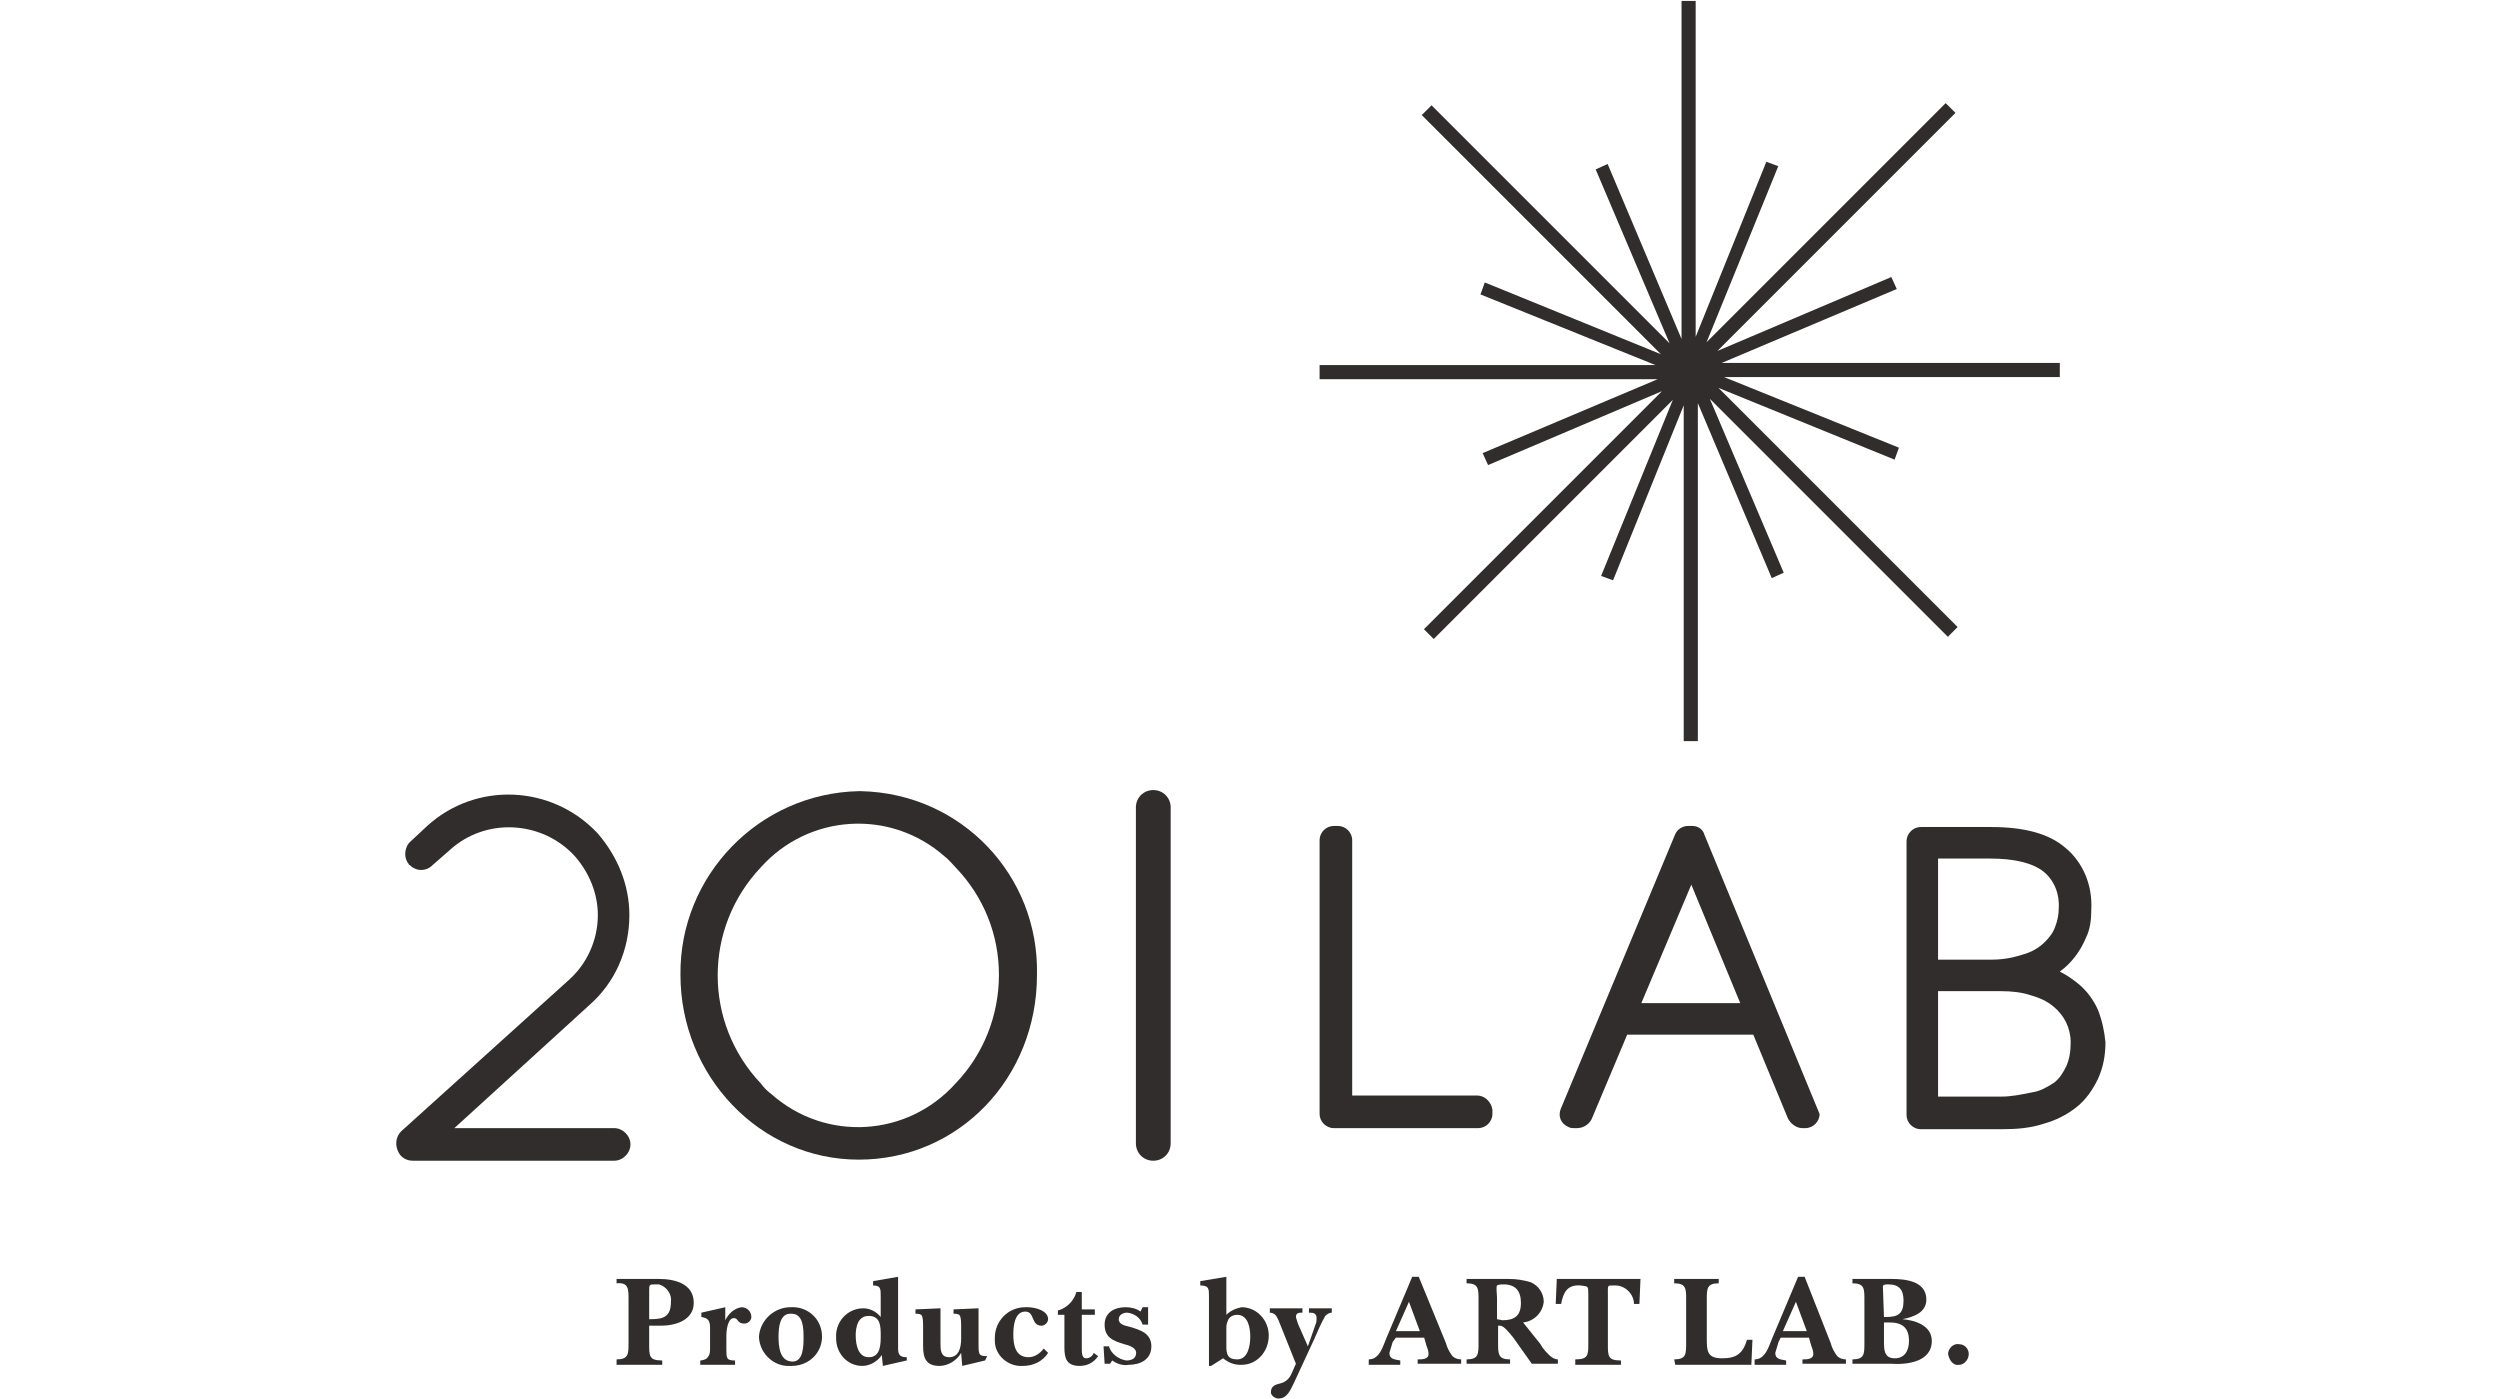 <?xml version="1.0" encoding="utf-8"?>
<!-- Generator: Adobe Illustrator 25.4.1, SVG Export Plug-In . SVG Version: 6.00 Build 0)  -->
<svg version="1.1" id="レイヤー_1" xmlns="http://www.w3.org/2000/svg" xmlns:xlink="http://www.w3.org/1999/xlink" x="0px"
	 y="0px" viewBox="0 0 230 128.7" style="enable-background:new 0 0 230 128.7;" xml:space="preserve">
<style type="text/css">
	.st0{fill:#302D2C;}
</style>
<g id="shop_logo_201lab" transform="translate(-93.998 -216.813)">
	<g id="グループ_2170" transform="translate(114.323 334.277)">
		<path id="パス_3587" class="st0" d="M37.5,2.1c0-1,0-1.6-1.1-1.5V0.2c0.7,0,1.3,0,2,0c0.6,0,1.2,0,1.9,0c1.4,0,3.2,0.4,3.2,2.2
			c0,1.6-1.7,2.1-3,2.1h-1.1v1.7c0,1.1,0,1.5,1.2,1.5v0.4c-0.7,0-1.5,0-2.2,0c-0.6,0-1.3,0-2,0V7.6c1.1,0,1.1-0.5,1.1-1.5L37.5,2.1z
			 M39.6,3.9c1.2,0,1.8-0.3,1.8-1.6c0.1-0.7-0.4-1.4-1.1-1.6c-0.1,0-0.2,0-0.3,0c-0.6,0-0.6,0-0.6,0.6v2.6L39.6,3.9z"/>
		<path id="パス_3588" class="st0" d="M44.2,3.3l2.2-0.5L46.4,4h0c0.3-0.6,0.8-1.1,1.5-1.2c0.5,0,0.9,0.4,0.9,0.9
			c0,0.3-0.3,0.6-0.6,0.6c0,0,0,0-0.1,0c-0.6,0-0.5-0.5-0.9-0.5c-0.6,0-0.7,1.2-0.7,1.6v1.2c0,0.9,0,1.1,0.8,1.1v0.4
			c-0.5,0-1.1,0-1.7,0c-0.5,0-1,0-1.5,0V7.7c0.2,0,0.5-0.1,0.6-0.2C45,7.2,45,6.9,45,6.6V4.7c0-0.7-0.2-0.9-0.8-1L44.2,3.3z"/>
		<path id="パス_3589" class="st0" d="M55.3,5.5c0,1.5-1.2,2.7-2.8,2.7c0,0,0,0-0.1,0c-1.5,0.1-2.8-1.1-2.9-2.6c0,0,0-0.1,0-0.1
			c0.1-1.5,1.4-2.7,2.9-2.7C54,2.7,55.3,3.9,55.3,5.5C55.3,5.4,55.3,5.5,55.3,5.5z M51.3,5.5c0,0.9,0.1,2.3,1.3,2.3c1,0,1-1.5,1-2.2
			c0-0.8,0-2.2-1.1-2.2C51.4,3.3,51.3,4.7,51.3,5.5L51.3,5.5z"/>
		<path id="パス_3590" class="st0" d="M63.1,7.7l-2.2,0.5l-0.1-1c-0.4,0.6-1.1,1-1.8,1c-1.4,0-2.4-1.2-2.4-2.5c0,0,0-0.1,0-0.1
			c-0.1-1.4,1-2.7,2.5-2.7c0,0,0,0,0,0c0.6,0,1.2,0.3,1.6,0.8V1.8c0-0.7,0-1-0.7-1V0.4L62.3,0v6.6c0,0.6,0.2,0.8,0.8,0.8V7.7z
			 M58.4,5.4c0,0.8,0.2,2,1.2,2c1.1,0,1.1-1.2,1.1-2c0-0.8,0-1.8-1.1-1.8C58.6,3.6,58.4,4.6,58.4,5.4L58.4,5.4z"/>
		<path id="パス_3591" class="st0" d="M70.3,7.7l-2.1,0.5L68.1,7h0c-0.4,0.7-1.2,1.2-2,1.2c-1.2,0-1.5-0.7-1.5-1.8V4.5
			c0-0.3,0-0.6-0.1-0.9c-0.1-0.2-0.4-0.2-0.6-0.2V3l2.3-0.1v3.2c0,0.6,0,1.3,0.8,1.3c0.9,0,1.1-0.9,1.1-1.7V4.5c0-0.3,0-0.6-0.1-0.9
			c-0.1-0.2-0.4-0.2-0.6-0.2V3l2.3-0.1v3.4c0,0.3,0,0.6,0.1,0.8c0.1,0.2,0.5,0.2,0.7,0.2L70.3,7.7z"/>
		<path id="パス_3592" class="st0" d="M76.1,7c-0.5,0.8-1.4,1.2-2.3,1.2c-1.4,0.1-2.6-1-2.6-2.3c0-0.1,0-0.2,0-0.3
			c0-1.5,1.2-2.8,2.8-2.8c0.1,0,0.1,0,0.2,0c0.7,0,1.9,0.3,1.9,1.1c0,0.3-0.3,0.6-0.6,0.6c-1,0-0.6-1.3-1.5-1.3
			c-1,0-1.1,1.4-1.1,2.1c0,1,0.2,2.1,1.4,2.1c0.6,0,1.1-0.4,1.4-0.8L76.1,7z"/>
		<path id="パス_3593" class="st0" d="M79.2,3.5v3c0,0.5,0,1,0.4,1c0.3,0,0.6-0.2,0.7-0.5l0.4,0.3c-0.4,0.6-1,0.9-1.7,0.9
			c-1.2,0-1.4-0.7-1.4-1.7v-3H77V3.1c0.8-0.2,1.5-0.9,1.7-1.7h0.5V3h1.2v0.5L79.2,3.5z"/>
		<path id="パス_3594" class="st0" d="M81.8,8h-0.5l-0.1-1.6h0.5c0.2,0.7,0.9,1.2,1.6,1.3c0.5,0,0.9-0.2,0.9-0.7
			c0-0.5-0.7-0.7-1.1-0.8c-1-0.3-1.8-0.6-1.8-1.8c0-1.1,0.9-1.6,1.9-1.6c0.5,0,1,0.1,1.4,0.4l0.2-0.4h0.5v1.6h-0.5
			c-0.2-0.6-0.7-1-1.4-1.1c-0.4,0-0.8,0.2-0.8,0.6c0,0.5,0.6,0.6,1,0.7c1,0.3,2,0.6,2,1.8s-1,1.7-2.1,1.7C83,8.2,82.4,8,82,7.7
			L81.8,8z"/>
		<path id="パス_3595" class="st0" d="M91.1,8.2h-0.2V1.8c0-0.7,0-1-0.8-1V0.4L92.5,0v3.5c0.4-0.4,0.9-0.6,1.4-0.7
			c1.4,0,2.5,1.2,2.5,2.6c0,0,0,0,0,0c0,1.5-1.1,2.7-2.5,2.7c0,0-0.1,0-0.1,0c-0.6,0-1.1-0.2-1.6-0.6L91.1,8.2z M92.5,6.4
			c0,0.7,0.1,1.2,1,1.2c1,0,1.2-1.3,1.2-2.1c0-0.8-0.2-2-1.2-2c-0.3,0-0.6,0.1-0.8,0.4c-0.1,0.2-0.2,0.5-0.2,0.7L92.5,6.4z"/>
		<path id="パス_3596" class="st0" d="M100.7,4.4c0.1-0.2,0.1-0.4,0.1-0.6c0-0.5-0.4-0.5-0.7-0.5V2.9c0.4,0,0.7,0,1.1,0
			c0.3,0,0.6,0,1,0v0.4c-0.2,0-0.4,0.1-0.6,0.3c-0.4,0.7-0.7,1.4-1,2.1l-1.9,4.1c-0.3,0.6-0.6,1.4-1.4,1.4c-0.3,0-0.6-0.2-0.7-0.5
			c0,0,0-0.1,0-0.1c0-0.6,0.5-0.7,0.9-0.8c0.4-0.1,0.8-0.4,1-0.9l0.4-0.9L97.3,4c-0.1-0.2-0.2-0.4-0.3-0.5c-0.1-0.1-0.3-0.2-0.5-0.2
			V2.9c0.5,0,1,0,1.5,0c0.5,0,1,0,1.5,0v0.4c-0.3,0-0.6,0-0.6,0.4c0.1,0.4,0.2,0.7,0.4,1.1l0.7,1.6L100.7,4.4z"/>
		<path id="パス_3597" class="st0" d="M107.8,6c-0.1,0.3-0.2,0.7-0.3,1c0,0.6,0.5,0.6,1,0.7v0.4c-0.5,0-1,0-1.5,0
			c-0.5,0-0.9,0-1.4,0V7.6c1,0,1.3-1.2,1.6-1.9l2.4-5.7h0.6l2.5,6.1c0.1,0.4,0.3,0.8,0.6,1.2c0.2,0.2,0.5,0.3,0.8,0.3v0.4
			c-0.7,0-1.4,0-2.1,0c-0.6,0-1.2,0-1.9,0V7.6c0.4,0,1,0,1-0.5c0-0.3-0.1-0.5-0.2-0.8l-0.2-0.7h-2.6L107.8,6z M110.3,5l-1-2.7
			L108.1,5H110.3z"/>
		<path id="パス_3598" class="st0" d="M121.4,6.2c0.2,0.4,0.5,0.7,0.8,1c0.2,0.2,0.5,0.4,0.8,0.4v0.4c-0.4,0-0.8,0-1.2,0
			c-0.4,0-0.8,0-1.2,0l-1.7-2.4c-0.4-0.5-0.9-1.1-1.2-1.1c-0.1,0-0.1,0-0.2,0v1.6c0,1,0,1.5,1.1,1.5v0.4c-0.7,0-1.4,0-2,0
			c-0.7,0-1.3,0-2,0V7.6c1.1,0,1.1-0.5,1.1-1.5v-4c0-1,0-1.5-1.1-1.5V0.2c0.7,0,1.3,0,2,0c0.6,0,1.3,0,1.9,0c0.7,0,1.3,0.1,2,0.3
			c0.7,0.3,1.2,1,1.2,1.8c-0.1,1-0.9,1.8-1.9,1.9L121.4,6.2z M117.9,4c1.1,0,1.7-0.4,1.7-1.6c0-1.1-0.5-1.7-1.6-1.7
			c-0.1,0-0.5,0-0.6,0.1s0,0.9,0,1.1v2L117.9,4z"/>
		<path id="パス_3599" class="st0" d="M130.5,2.5H130c0-0.9-0.8-1.7-1.7-1.7c0,0,0,0,0,0c-0.8,0-0.7-0.1-0.7,0.9v4.5
			c0,1.1,0,1.5,1.2,1.5v0.4c-0.7,0-1.4,0-2.1,0c-0.7,0-1.4,0-2.1,0V7.6c1.2,0,1.2-0.4,1.2-1.5V1.7c0-0.9,0-0.8-0.7-0.9
			c-1.2-0.1-1.6,0.6-1.8,1.7h-0.5l0.1-2.3h7.7L130.5,2.5z"/>
		<path id="パス_3600" class="st0" d="M133.7,7.6c1.1,0,1.1-0.5,1.1-1.5v-4c0-1,0-1.5-1.1-1.5V0.2c0.6,0,1.2,0,1.9,0
			c0.7,0,1.5,0,2.2,0v0.4c-1.1,0-1.1,0.5-1.1,1.5v3.5c0,1.2,0,1.9,1.4,1.9c1.3,0,1.9-0.4,2.3-1.7h0.5l-0.1,2.3c-2.2,0-4.3,0-5,0
			c-0.7,0-1.3,0-2,0L133.7,7.6z"/>
		<path id="パス_3601" class="st0" d="M143.3,6c-0.1,0.3-0.2,0.7-0.3,1c0,0.6,0.5,0.6,1,0.7v0.4c-0.5,0-1,0-1.5,0
			c-0.5,0-0.9,0-1.4,0V7.6c1,0,1.3-1.2,1.6-1.9l2.4-5.7h0.6l2.4,6.1c0.1,0.4,0.3,0.8,0.6,1.2c0.2,0.2,0.5,0.3,0.8,0.3v0.4
			c-0.7,0-1.4,0-2.1,0c-0.6,0-1.2,0-1.9,0V7.6c0.4,0,1,0,1-0.5c0-0.3-0.1-0.5-0.2-0.8l-0.2-0.7h-2.6L143.3,6z M145.9,5l-1-2.7
			L143.7,5H145.9z"/>
		<path id="パス_3602" class="st0" d="M150.1,7.6c1.1,0,1.1-0.5,1.1-1.5v-4c0-1,0-1.5-1.1-1.5V0.2c0.6,0,1.1,0,1.7,0
			c0.6,0,1.3,0,1.9,0c1.3,0,3.2,0.2,3.2,1.9c0,1.2-1.2,1.6-2.2,1.8v0c1.2,0.1,2.7,0.6,2.7,2c0,2-2.4,2.2-3.8,2.1c-0.6,0-1.2,0-1.8,0
			c-0.5,0-1.1,0-1.7,0L150.1,7.6z M153,3.7h0.2c1.1,0,1.6-0.3,1.6-1.5c0-1-0.4-1.5-1.4-1.5c-0.2,0-0.5,0-0.5,0.2L153,3.7z M153,5.9
			c0,0.8,0,1.6,1,1.6c0.9,0,1.3-0.7,1.3-1.6c0-1.2-0.6-1.7-1.8-1.7c-0.2,0-0.3,0-0.5,0L153,5.9z"/>
		<path id="パス_3603" class="st0" d="M158.9,7.1c0-0.5,0.5-1,1-0.9c0.5,0,0.9,0.4,0.9,0.9c0,0.5-0.4,1-0.9,1
			C159.4,8.2,159,7.7,158.9,7.1C158.9,7.2,158.9,7.2,158.9,7.1z"/>
	</g>
	<path id="パス_3604" class="st0" d="M173,289.6L173,289.6c-9.2,0.2-16.5,7.8-16.4,16.9c0,9.3,7.3,17,16.4,17
		c9.2,0,16.4-7.5,16.4-17c0.2-9.2-7-16.7-16.2-16.9C173.1,289.6,173,289.6,173,289.6z M185.9,306.5c0,3.7-1.4,7.3-4,10
		c-4.4,4.9-11.9,5.4-16.9,1c-0.4-0.3-0.7-0.6-1-1c-5.3-5.6-5.3-14.3,0-19.9c4.4-4.9,11.9-5.4,16.9-1c0.4,0.3,0.7,0.7,1,1
		C184.5,299.3,185.9,302.8,185.9,306.5z"/>
	<path id="パス_3605" class="st0" d="M200.1,289.5c-0.9,0-1.6,0.7-1.6,1.6V322c0,0.9,0.7,1.6,1.6,1.6c0.9,0,1.6-0.7,1.6-1.6v-30.9
		C201.7,290.2,201,289.5,200.1,289.5z"/>
	<path id="パス_3606" class="st0" d="M229.9,317.6h-11.5v-23.5c0-0.7-0.6-1.3-1.3-1.3h-0.4c-0.7,0-1.3,0.6-1.3,1.3v25.2
		c0,0.7,0.6,1.3,1.3,1.3h13.3c0.7,0,1.3-0.6,1.3-1.3v-0.4C231.2,318.2,230.6,317.6,229.9,317.6z"/>
	<path id="パス_3607" class="st0" d="M249.7,292.8h-0.4c-0.5,0-1,0.3-1.2,0.8l-10.5,25.2c-0.3,0.7,0,1.4,0.7,1.7
		c0.2,0.1,0.3,0.1,0.5,0.1h0.3c0.6,0,1.2-0.4,1.4-1l3.2-7.6h11.6l3.1,7.5c0.2,0.6,0.8,1.1,1.4,1.1h0.3c0.7,0,1.3-0.6,1.3-1.3
		l-10.6-25.7C250.7,293.2,250.3,292.8,249.7,292.8z M254.1,309.1H245l4.6-10.9L254.1,309.1z"/>
	<path id="パス_3608" class="st0" d="M287,309.7c-0.4-0.9-1-1.7-1.7-2.3c-0.6-0.5-1.2-0.9-1.8-1.2c1.1-0.8,1.9-1.9,2.4-3.1
		c0.4-0.8,0.5-1.7,0.5-2.7c0.1-2.2-0.8-4.3-2.4-5.6c-1.5-1.3-3.8-1.9-6.8-1.9h-6.5c-0.7,0-1.3,0.6-1.3,1.3v25.2
		c0,0.7,0.6,1.3,1.3,1.3h7.5c1.3,0,2.6-0.1,3.8-0.5c1.1-0.3,2.1-0.8,3-1.5c0.9-0.7,1.5-1.6,2-2.6c0.5-1.1,0.7-2.2,0.7-3.4
		C287.6,311.7,287.4,310.7,287,309.7z M283.1,302c-0.2,0.6-0.5,1-1,1.5c-0.5,0.5-1.2,0.9-1.9,1.1c-0.9,0.3-1.9,0.5-2.9,0.5h-5v-9.3
		h4.8c2.2,0,3.9,0.4,4.9,1.2c1,0.8,1.5,2.1,1.4,3.4C283.4,300.9,283.3,301.5,283.1,302L283.1,302z M272.3,308h5.8
		c1,0,1.9,0.1,2.8,0.4c0.7,0.2,1.4,0.5,2,1c1,0.8,1.6,2,1.6,3.3c0,0.8-0.1,1.5-0.4,2.2c-0.3,0.6-0.6,1.1-1.1,1.5
		c-0.6,0.4-1.3,0.8-2,0.9c-1,0.2-1.9,0.4-2.9,0.4h-5.8L272.3,308z"/>
	<path id="パス_3609" class="st0" d="M151.9,301c0-2.8-1.1-5.4-2.9-7.5c-4.2-4.5-11.2-4.8-15.7-0.7l-1.5,1.4
		c-0.6,0.5-0.7,1.5-0.2,2.1c0,0,0,0.1,0.1,0.1c0.6,0.6,1.5,0.6,2.1,0l1.6-1.4c3.3-3,8.5-2.7,11.5,0.6c1.3,1.5,2.1,3.4,2.1,5.4
		c0,2.3-1,4.5-2.7,6l-15.4,13.9c-0.5,0.5-0.6,1.3-0.2,2c0.3,0.5,0.8,0.7,1.3,0.7h18.5c0.8,0,1.5-0.7,1.5-1.5c0-0.8-0.7-1.5-1.5-1.5
		h-14.7l12.4-11.3C150.6,307.2,151.9,304.2,151.9,301z"/>
	<path id="パス_3610" class="st0" d="M248.9,285v-30.9l-6.5,16.1l-1.1-0.4l6.6-16.2l-22,22l-0.9-0.9l21.9-21.9l-16,6.8l-0.5-1.1
		l16.1-6.8h-31.1v-1.3h30.9l-16.1-6.5l0.4-1.1l16.2,6.6l-22-22l0.9-0.9l21.9,21.9l-6.8-16l1.1-0.5l6.8,16.1v-31.1h1.3v30.9l6.5-16.1
		l1.1,0.4l-6.6,16.2l22-22l0.9,0.9l-21.9,21.9l16-6.8l0.5,1.1l-16.1,6.8h31.1v1.3h-30.9l16.1,6.5l-0.4,1.1l-16.2-6.6l22,22l-0.9,0.9
		l-21.9-21.9l6.8,16L257,270l-6.8-16.1V285L248.9,285z"/>
</g>
</svg>
